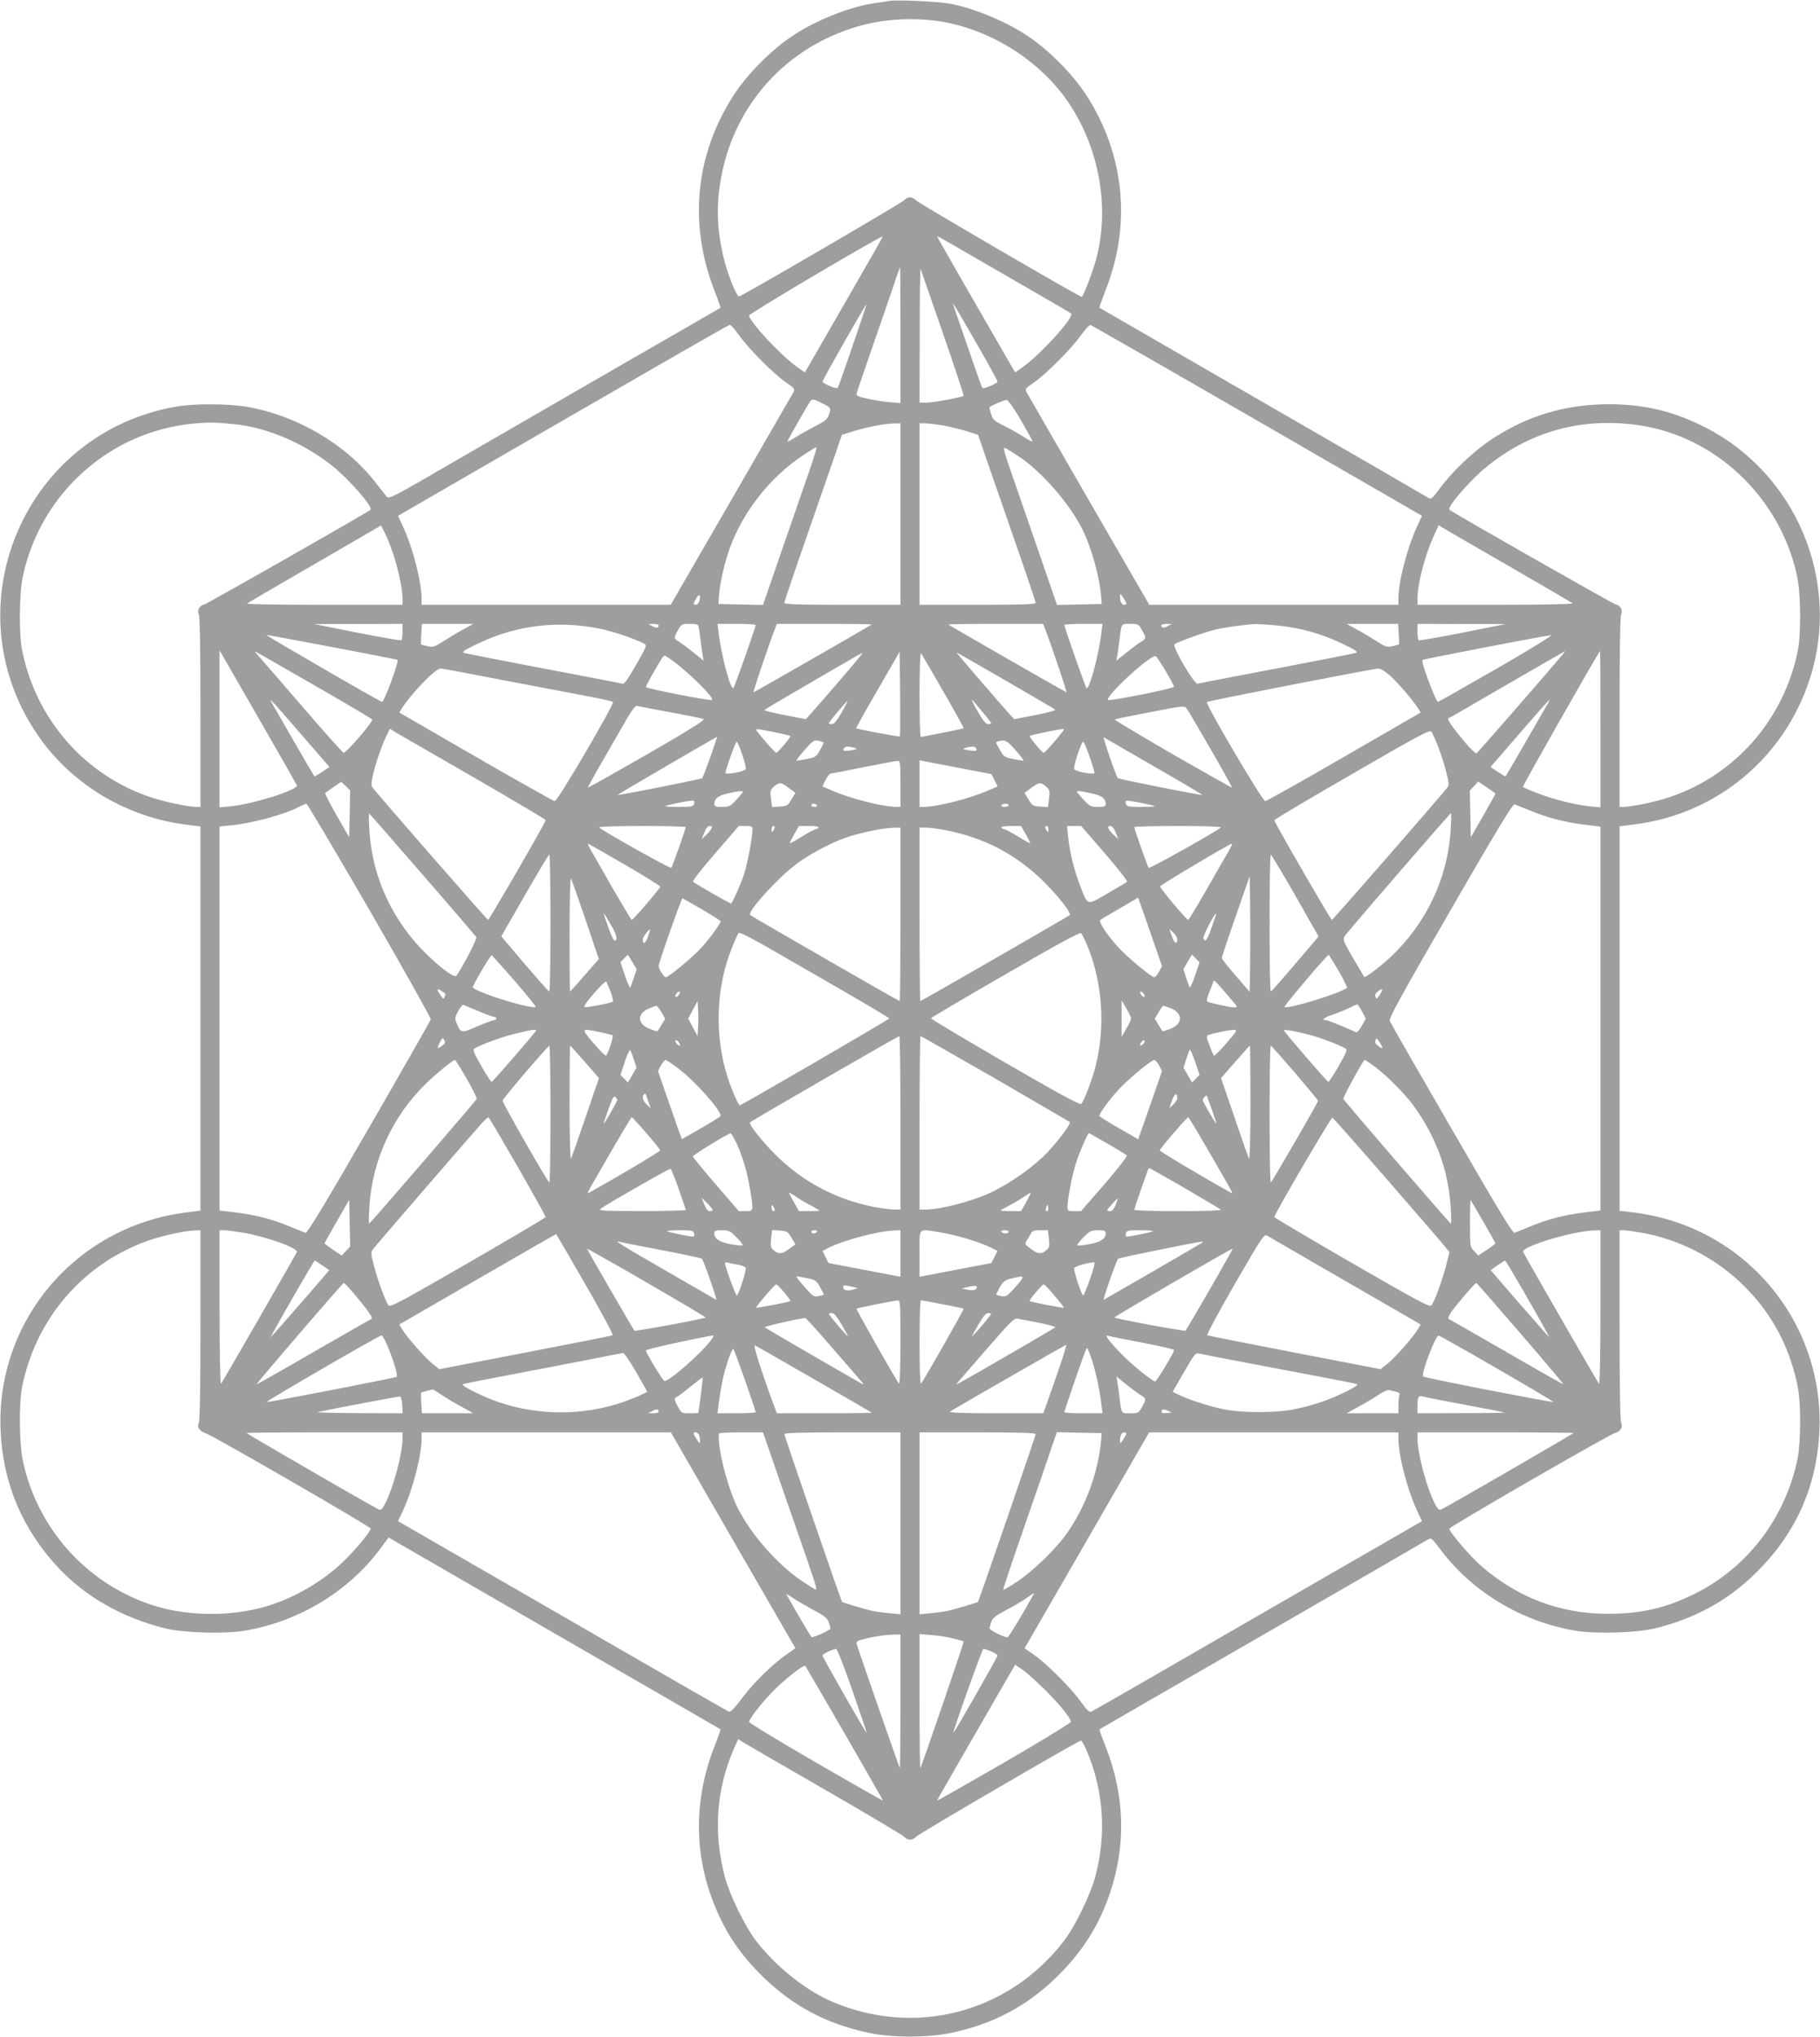 <?xml version="1.0" standalone="no"?>
<!DOCTYPE svg PUBLIC "-//W3C//DTD SVG 20010904//EN"
 "http://www.w3.org/TR/2001/REC-SVG-20010904/DTD/svg10.dtd">
<svg version="1.0" xmlns="http://www.w3.org/2000/svg"
 width="1144pt" height="1280pt" viewBox="0 0 1144 1280"
 preserveAspectRatio="xMidYMid meet">
<g transform="translate(0,1280) scale(0.1,-0.1)"
fill="#9e9e9e" stroke="none">
<path d="M5590 12794 c-14 -2 -59 -9 -100 -15 -153 -23 -370 -110 -514 -208
-131 -88 -280 -239 -363 -367 -243 -375 -286 -810 -122 -1231 23 -57 39 -105
38 -107 -2 -1 -292 -169 -644 -371 -352 -203 -820 -474 -1040 -601 -378 -220
-401 -231 -415 -214 -8 10 -42 53 -75 95 -186 237 -491 415 -804 469 -119 20
-331 21 -445 1 -950 -166 -1413 -1247 -879 -2049 209 -314 555 -527 938 -577
l95 -12 0 -1207 0 -1207 -95 -12 c-692 -90 -1194 -685 -1161 -1376 15 -327
138 -616 364 -857 171 -182 403 -313 667 -379 116 -29 377 -37 505 -15 339 58
650 246 849 513 l54 73 31 -19 c17 -10 486 -281 1041 -601 556 -321 1012 -584
1014 -586 1 -1 -15 -50 -38 -107 -130 -332 -130 -673 -2 -993 74 -183 165
-317 312 -460 186 -179 390 -288 650 -345 149 -34 389 -34 538 0 260 57 464
166 649 345 147 143 248 292 317 471 125 323 123 653 -6 982 -23 57 -39 106
-38 107 2 2 463 268 1024 591 561 324 1029 594 1041 602 20 12 24 9 75 -59
199 -268 510 -456 849 -514 128 -22 389 -14 505 15 258 64 462 178 640 356
245 244 375 537 391 880 27 549 -292 1059 -798 1277 -113 49 -239 83 -363 99
l-95 11 0 1208 0 1208 95 12 c517 65 944 421 1103 921 194 608 -87 1281 -658
1573 -197 101 -384 146 -605 146 -278 0 -515 -72 -745 -224 -110 -74 -242
-199 -319 -304 -51 -68 -55 -71 -75 -59 -12 8 -480 279 -1041 602 -561 324
-1022 590 -1024 591 -2 2 15 50 37 107 165 414 122 856 -121 1231 -83 128
-232 279 -363 367 -135 91 -329 173 -488 205 -70 14 -338 27 -386 18z m288
-124 c323 -41 646 -237 831 -504 204 -295 271 -683 176 -1012 -28 -93 -77
-219 -86 -219 -15 0 -1026 589 -1041 606 -9 10 -26 19 -38 19 -12 0 -29 -9
-38 -19 -15 -17 -1012 -598 -1037 -604 -5 -1 -22 28 -37 64 -78 188 -110 392
-90 582 53 507 390 911 877 1052 149 43 319 55 483 35z m-534 -1716 c-114
-198 -224 -389 -246 -427 l-39 -67 -46 32 c-104 74 -292 275 -305 325 -3 11
831 504 840 497 2 -1 -90 -163 -204 -360z m1046 76 c184 -106 339 -196 343
-200 23 -20 -190 -255 -306 -338 l-46 -32 -39 67 c-209 361 -452 784 -452 788
0 3 37 -17 83 -44 45 -26 233 -135 417 -241z m-730 -336 l0 -427 -67 6 c-38 3
-101 13 -141 22 -67 15 -72 19 -66 38 3 12 47 139 96 282 50 143 109 315 132
382 22 68 42 123 44 123 1 0 2 -192 2 -426z m267 12 c74 -213 132 -390 130
-393 -9 -9 -193 -43 -234 -43 l-43 0 1 428 c0 235 3 420 6 412 3 -8 66 -190
140 -404z m-568 -80 c-49 -143 -91 -262 -94 -264 -8 -8 -95 29 -95 40 0 11
272 489 276 485 1 -1 -38 -119 -87 -261z m784 8 c70 -121 127 -226 127 -232 0
-11 -87 -48 -95 -40 -3 2 -43 114 -89 249 -46 134 -87 253 -91 264 l-7 20 14
-20 c8 -11 71 -119 141 -241z m-1497 59 c59 -84 220 -245 296 -297 53 -36 56
-40 45 -61 -7 -12 -183 -317 -391 -678 l-380 -657 -783 0 -783 0 0 38 c0 105
-54 317 -115 449 l-33 72 1036 599 c571 330 1042 601 1049 601 6 1 33 -29 59
-66z m3257 -536 l1035 -598 -33 -72 c-61 -134 -115 -343 -115 -448 l0 -39
-783 0 -783 0 -380 657 c-208 361 -384 666 -391 678 -11 21 -8 25 45 61 76 52
237 213 296 297 27 37 54 67 61 65 6 -2 478 -272 1048 -601z m-2733 108 c55
-28 55 -28 39 -74 -9 -26 -26 -39 -83 -68 -39 -20 -95 -51 -123 -69 -29 -19
-53 -31 -53 -27 0 7 127 230 143 251 13 17 21 16 77 -13z m1247 -105 c40 -69
73 -129 73 -133 0 -4 -25 8 -55 28 -30 19 -86 51 -125 70 -62 31 -70 39 -81
75 -7 22 -10 41 -8 43 26 16 97 46 108 44 8 -1 48 -58 88 -127z m-4939 -26
c201 -20 435 -120 613 -263 102 -81 257 -259 238 -274 -25 -21 -1027 -591
-1043 -594 -31 -6 -49 -38 -36 -63 6 -12 10 -227 10 -614 l0 -596 -24 0 c-51
0 -205 32 -290 61 -414 139 -721 490 -807 924 -21 104 -18 359 5 465 112 522
549 911 1076 959 92 8 134 8 258 -5z m8817 -5 c487 -68 895 -454 1001 -949 23
-106 26 -361 5 -465 -86 -434 -393 -785 -807 -924 -85 -29 -239 -61 -290 -61
l-24 0 0 596 c0 387 4 602 10 614 13 25 -5 57 -36 63 -16 3 -1018 573 -1043
594 -19 15 136 193 238 274 274 220 594 307 946 258z m-4635 -559 l0 -570
-365 0 c-272 0 -365 3 -365 12 0 6 63 194 141 417 77 223 159 458 181 522 l40
117 71 22 c83 26 194 48 255 49 l42 1 0 -570z m272 556 c42 -8 108 -24 146
-36 l70 -22 40 -117 c22 -64 104 -299 181 -522 78 -223 141 -411 141 -417 0
-9 -93 -12 -365 -12 l-365 0 0 570 0 570 38 0 c20 -1 71 -7 114 -14z m-851
-303 c-32 -93 -109 -315 -172 -496 l-113 -328 -140 3 -140 3 3 47 c4 76 36
216 70 309 83 226 254 443 457 577 43 29 82 52 86 52 4 0 -19 -75 -51 -167z
m1323 109 c143 -95 318 -295 399 -457 58 -116 110 -304 119 -430 l3 -40 -140
-3 -141 -3 -113 328 c-63 181 -140 404 -172 497 -45 127 -55 167 -43 162 9 -3
48 -28 88 -54z m-3933 -611 c32 -94 59 -223 59 -282 l0 -39 -492 0 c-270 0
-488 3 -484 8 4 4 195 116 424 248 l417 242 24 -47 c13 -25 37 -84 52 -130z
m7019 -81 c212 -122 389 -226 395 -231 5 -5 -189 -9 -483 -9 l-492 0 0 39 c0
92 45 267 102 393 l31 68 31 -19 c17 -11 204 -119 416 -241z m-5094 -215 c-4
-14 -13 -25 -21 -25 -19 0 -19 5 2 41 19 32 29 23 19 -16z m2684 -17 c0 -5 -6
-8 -14 -8 -16 0 -26 21 -26 53 0 20 2 19 20 -8 11 -16 20 -33 20 -37z m-4550
-177 c0 -28 -3 -52 -7 -54 -5 -3 -129 19 -278 48 l-270 54 278 0 277 1 0 -49z
m382 14 c-35 -18 -91 -52 -125 -74 -56 -36 -65 -39 -100 -31 -21 4 -40 10 -41
12 -1 1 0 31 2 66 l4 62 161 0 162 0 -63 -35z m858 5 c83 -17 231 -67 282 -96
15 -8 8 -24 -54 -132 -53 -92 -74 -122 -86 -118 -10 3 -233 46 -497 96 -264
50 -488 94 -499 98 -14 6 7 20 92 60 240 114 497 145 762 92z m370 21 c0 -18
-15 -19 -40 -5 l-25 13 33 1 c17 0 32 -4 32 -9z m254 -23 c3 -18 8 -55 11 -83
3 -27 9 -65 12 -84 l6 -33 -64 52 c-35 28 -76 59 -91 68 -34 20 -34 24 -6 73
21 38 24 39 74 39 52 0 53 -1 58 -32z m356 25 c0 -14 -132 -388 -140 -396 -17
-19 -78 211 -94 356 l-6 47 120 0 c66 0 120 -3 120 -7z m729 3 c-9 -8 -738
-426 -743 -426 -4 0 87 272 131 388 l16 42 300 0 c165 0 298 -2 296 -4z m1094
-38 c44 -116 135 -388 131 -388 -5 0 -734 418 -743 426 -2 2 131 4 296 4 l300
0 16 -42z m351 -5 c-16 -145 -78 -374 -95 -356 -7 8 -139 383 -139 396 0 4 54
7 120 7 l120 0 -6 -47z m254 8 c28 -49 28 -53 -5 -73 -16 -9 -57 -40 -92 -68
l-64 -52 6 33 c3 19 9 57 12 84 15 123 10 115 69 115 50 0 53 -1 74 -39z m162
25 c-25 -14 -40 -13 -40 5 0 5 15 9 33 9 l32 -1 -25 -13z m689 4 c145 -15 275
-51 403 -112 85 -40 106 -54 92 -60 -11 -4 -235 -48 -499 -98 -264 -50 -487
-93 -497 -96 -21 -6 -163 236 -145 248 29 19 198 79 261 93 65 15 182 31 252
34 18 0 77 -4 133 -9z m763 -52 c2 -35 3 -65 2 -66 -1 -2 -20 -8 -41 -12 -35
-8 -44 -5 -100 31 -34 22 -90 56 -125 74 l-63 35 162 0 161 0 4 -62z m403 7
c-148 -29 -273 -51 -277 -48 -5 2 -8 26 -8 54 l0 49 278 -1 277 0 -270 -54z
m-7105 -91 c223 -43 407 -78 408 -80 12 -8 -82 -264 -97 -264 -11 0 -736 420
-726 420 6 1 192 -34 415 -76z m7320 -134 c-200 -115 -368 -210 -371 -210 -14
0 -109 254 -98 263 6 6 781 155 809 156 14 1 -132 -89 -340 -209z m-7544 -734
c11 -28 -269 -117 -414 -132 l-72 -7 0 494 0 493 240 -417 c133 -230 243 -424
246 -431z m152 604 c177 -102 322 -188 322 -191 1 -20 -162 -209 -180 -209 -5
0 -125 134 -266 298 -141 163 -266 308 -278 321 -20 22 -18 22 29 -5 28 -16
196 -112 373 -214z m7800 212 c-98 -116 -530 -612 -537 -616 -4 -3 -36 27 -70
67 -81 96 -118 149 -106 154 6 2 172 98 370 213 198 115 362 209 363 209 2 1
-7 -11 -20 -27z m242 -463 l0 -492 -72 7 c-93 10 -234 46 -334 86 -43 17 -80
33 -82 35 -4 4 479 854 486 855 1 0 2 -221 2 -491z m-4782 305 c-84 -97 -166
-192 -183 -210 l-30 -33 -133 26 c-73 14 -130 28 -127 32 9 9 609 359 618 360
4 1 -61 -78 -145 -175z m378 -351 c-4 -4 -267 45 -274 51 -2 2 59 111 135 242
l138 239 3 -264 c1 -145 1 -266 -2 -268z m273 283 c73 -126 130 -230 128 -232
-3 -3 -256 -54 -269 -54 -5 0 -8 120 -8 267 0 154 4 263 9 258 5 -6 68 -113
140 -239z m392 68 c167 -97 308 -179 312 -183 5 -5 -52 -20 -125 -34 l-133
-26 -30 33 c-68 75 -336 386 -332 386 2 0 141 -79 308 -176z m-2085 119 c108
-82 253 -227 240 -241 -8 -8 -416 72 -416 81 0 5 19 41 41 80 60 104 68 117
78 117 4 0 30 -17 57 -37z m3091 -59 c29 -49 52 -93 52 -99 1 -11 -405 -92
-414 -83 -21 21 267 286 299 275 6 -2 34 -44 63 -93z m-4178 -55 c201 -38 440
-84 531 -101 91 -17 168 -34 173 -38 12 -10 -348 -625 -366 -624 -8 1 -232
126 -496 279 l-481 278 16 26 c61 96 212 251 243 251 8 0 179 -32 380 -71z
m5587 27 c49 -43 143 -153 178 -207 l16 -26 -481 -278 c-264 -153 -488 -278
-496 -279 -17 -1 -378 612 -367 623 7 7 1038 208 1074 210 17 1 43 -14 76 -43z
m-6875 -333 c85 -98 167 -192 182 -210 l28 -32 -46 -31 c-26 -18 -48 -30 -49
-28 -3 2 -229 394 -273 471 -16 28 24 -15 158 -170z m3428 98 c-28 -49 -47
-71 -60 -71 -10 0 -19 3 -19 6 0 8 114 143 118 140 1 -2 -16 -35 -39 -75z
m889 3 c29 -34 52 -64 52 -68 0 -3 -9 -6 -19 -6 -13 0 -32 22 -60 71 -39 67
-51 95 -33 74 5 -6 32 -38 60 -71z m3559 69 c-44 -77 -270 -469 -273 -471 -1
-2 -23 10 -49 28 l-46 31 28 32 c15 18 97 112 182 210 134 155 174 198 158
170z m-5527 -68 c107 -19 203 -39 212 -43 13 -5 -83 -65 -353 -221 -204 -117
-372 -211 -374 -210 -1 2 44 85 102 184 57 99 124 215 148 257 26 44 50 76 58
73 6 -2 100 -20 207 -40z m3401 -234 c75 -130 135 -238 133 -240 -1 -1 -169
93 -373 210 -203 118 -367 216 -365 218 2 3 102 23 222 46 215 42 217 42 232
22 8 -11 76 -126 151 -256z m-4629 -178 c246 -142 448 -262 448 -266 0 -14
-354 -626 -362 -627 -6 0 -671 762 -726 831 -10 13 -9 29 3 83 18 76 59 194
87 249 l19 38 42 -26 c23 -13 243 -141 489 -282z m1912 281 c39 -8 72 -16 74
-19 5 -5 -79 -105 -89 -105 -6 0 -77 79 -119 133 -15 21 -13 21 134 -9z m1785
9 c-40 -53 -112 -133 -118 -133 -11 0 -94 100 -88 106 4 5 180 42 206 43 11 1
11 -2 0 -16z m2362 -97 c17 -43 39 -115 50 -158 17 -66 18 -83 7 -96 -56 -71
-720 -832 -726 -832 -8 1 -362 613 -362 626 0 5 220 136 488 290 428 248 489
280 500 266 6 -9 26 -52 43 -96z m-4576 -63 c-25 -70 -48 -129 -51 -132 -6 -7
-527 -110 -532 -106 -3 2 618 364 625 365 2 0 -18 -57 -42 -127z m2788 -58
c169 -97 307 -179 305 -180 -5 -4 -526 99 -532 106 -10 9 -96 260 -88 256 4
-2 146 -84 315 -182z m-2076 151 c2 -1 -8 -23 -22 -48 -23 -42 -29 -46 -82
-57 -31 -6 -60 -11 -66 -11 -5 0 17 30 49 66 53 60 61 65 88 60 16 -4 31 -8
33 -10z m1208 -51 c31 -36 53 -65 48 -65 -6 0 -35 5 -66 11 -53 11 -59 15 -82
57 -30 53 -29 49 -7 55 40 11 52 4 107 -58z m-1720 -25 c15 -44 25 -85 23 -92
-6 -16 -128 -39 -128 -24 0 19 64 196 71 196 4 0 19 -36 34 -80z m2183 -12
c18 -51 32 -98 32 -104 0 -15 -122 8 -128 24 -6 18 45 172 57 172 4 0 21 -42
39 -92z m-1478 53 c22 -7 21 -8 -18 -15 -45 -8 -58 -5 -47 13 7 12 28 13 65 2z
m765 -2 c11 -18 -2 -21 -47 -13 -39 7 -40 8 -18 15 37 11 58 10 65 -2z m-475
-224 l0 -145 -23 0 c-88 0 -293 52 -410 104 l-58 25 21 41 c11 22 26 40 33 40
6 0 100 18 207 40 107 21 203 39 213 39 15 1 17 -12 17 -144z m373 99 l199
-38 19 -38 20 -39 -58 -25 c-117 -52 -322 -104 -410 -104 l-23 0 0 146 0 147
28 -6 c15 -2 116 -22 225 -43z m-3835 -288 l-3 -147 -78 136 c-43 75 -76 139
-73 142 3 3 27 20 53 38 l48 33 28 -27 28 -27 -3 -148z m7202 127 c0 -2 -35
-64 -77 -139 l-78 -135 -3 147 -3 147 27 28 26 28 54 -36 c30 -20 54 -38 54
-40z m-4442 36 l42 -31 -25 -41 c-23 -39 -28 -42 -73 -45 l-49 -3 -7 53 c-6
48 -4 55 19 76 34 29 43 28 93 -9z m1617 9 c23 -21 25 -28 19 -76 l-7 -53 -49
3 c-45 3 -50 6 -73 45 l-25 41 42 31 c50 37 59 38 93 9z m-1905 -33 c0 -3 -19
-26 -41 -50 -38 -41 -45 -45 -90 -45 -41 0 -49 3 -49 18 0 34 26 54 86 67 66
15 94 17 94 10z m2190 -10 c65 -13 90 -32 90 -67 0 -15 -8 -18 -49 -18 -45 0
-52 4 -90 45 -22 24 -41 47 -41 50 0 8 18 6 90 -10z m-2497 -65 c-5 -18 -14
-20 -96 -20 -50 0 -88 2 -85 5 6 6 133 32 165 34 16 1 20 -3 16 -19z m2811 5
c44 -9 82 -18 85 -20 2 -3 -36 -5 -86 -5 -82 0 -91 2 -96 20 -6 24 -4 24 97 5z
m-4850 -676 c213 -369 386 -677 384 -684 -2 -7 -176 -313 -388 -680 -285 -494
-389 -665 -400 -661 -8 3 -54 21 -102 41 -109 45 -217 73 -340 87 l-98 12 0
1207 0 1206 73 7 c137 14 340 69 432 119 17 9 35 16 41 17 5 0 184 -302 398
-671z m2811 661 c3 -5 -3 -10 -14 -10 -12 0 -21 5 -21 10 0 6 6 10 14 10 8 0
18 -4 21 -10z m1205 0 c0 -5 -12 -10 -26 -10 -14 0 -23 4 -19 10 3 6 15 10 26
10 10 0 19 -4 19 -10z m3281 -34 c108 -45 216 -73 342 -88 l97 -12 0 -1206 0
-1206 -97 -12 c-124 -14 -232 -42 -341 -87 -48 -20 -94 -38 -102 -41 -12 -4
-112 162 -395 652 -209 361 -384 666 -389 678 -7 18 58 137 380 694 289 501
393 672 404 668 8 -3 54 -21 101 -40z m-6965 -401 c182 -209 333 -386 338
-393 6 -10 -70 -159 -123 -241 -12 -18 -80 29 -183 127 -217 208 -348 486
-366 782 -4 61 -5 109 -1 108 3 -2 154 -174 335 -383z m6462 275 c-19 -301
-155 -586 -381 -797 -65 -60 -155 -128 -162 -121 -1 1 -33 55 -70 118 -61 105
-66 117 -53 137 16 27 661 772 668 773 3 0 2 -49 -2 -110z m-4808 23 c0 -13
-83 -247 -90 -256 -6 -7 -428 229 -454 254 -6 5 104 9 267 9 152 0 277 -3 277
-7z m161 -10 c-5 -10 -21 -29 -35 -42 l-26 -24 17 41 c11 29 22 42 35 42 15 0
17 -4 9 -17z m259 -5 c0 -45 -30 -206 -51 -274 -17 -56 -71 -179 -83 -191 -3
-4 -226 124 -240 137 -4 5 58 85 140 179 l148 171 43 0 c38 0 43 -3 43 -22z
m140 15 c0 -5 -5 -15 -10 -23 -8 -12 -10 -11 -10 8 0 12 5 22 10 22 6 0 10 -3
10 -7z m275 -3 c-3 -5 -11 -10 -17 -10 -6 0 -44 -20 -85 -45 -42 -26 -77 -45
-78 -43 -2 2 11 27 27 56 l30 52 65 0 c40 0 62 -4 58 -10z m1303 -42 c16 -29
29 -54 27 -56 -1 -2 -36 17 -78 43 -41 25 -79 45 -85 45 -6 0 -14 5 -17 10 -4
6 18 10 58 10 l65 0 30 -52z m142 30 c0 -19 -2 -20 -10 -8 -13 19 -13 30 0 30
6 0 10 -10 10 -22z m354 -149 c82 -94 144 -174 140 -179 -5 -5 -60 -38 -123
-74 -132 -77 -122 -79 -171 47 -37 94 -67 215 -76 308 l-7 69 45 0 44 0 148
-171z m69 129 l17 -41 -26 24 c-39 36 -49 59 -26 59 13 0 24 -13 35 -42z m661
33 c-26 -25 -448 -261 -454 -254 -7 9 -90 243 -90 256 0 4 125 7 277 7 163 0
273 -4 267 -9z m-2014 -546 c0 -300 -2 -545 -5 -545 -7 0 -927 530 -939 540
-23 21 186 248 307 334 84 59 217 128 303 156 87 29 229 58 287 59 l47 1 0
-545z m281 529 c245 -46 450 -154 625 -329 91 -91 170 -193 158 -205 -12 -10
-932 -540 -939 -540 -3 0 -5 245 -5 545 l0 545 39 0 c21 0 76 -7 122 -16z
m-2013 -217 c122 -71 222 -133 222 -138 0 -11 -170 -209 -179 -209 -3 0 -55
87 -116 192 -60 106 -123 214 -138 241 -16 27 -25 48 -20 46 5 -2 109 -62 231
-132z m3795 85 c-16 -26 -77 -134 -138 -240 -60 -105 -113 -192 -116 -192 -11
0 -180 201 -177 211 3 9 434 266 451 268 4 1 -5 -21 -20 -47z m-4263 -452 c0
-236 -3 -430 -7 -429 -7 0 -91 96 -270 308 l-32 38 147 256 c81 141 150 256
155 257 4 0 7 -193 7 -430z m4682 173 l146 -257 -31 -37 c-180 -212 -263 -308
-269 -308 -5 -1 -8 193 -8 429 0 237 3 430 8 430 4 -1 73 -116 154 -257z
m-4461 -153 l83 -246 -89 -102 c-48 -56 -90 -102 -92 -102 -2 0 -3 163 -3 363
0 199 4 355 9 347 5 -8 46 -125 92 -260z m4177 -271 l-3 -181 -87 101 c-49 55
-88 106 -88 112 0 6 39 124 88 263 l87 251 3 -182 c1 -101 1 -264 0 -364z
m-3445 337 c64 -38 117 -71 117 -75 0 -13 -70 -109 -120 -164 -56 -62 -207
-187 -225 -187 -12 0 -45 52 -45 70 0 20 144 429 150 426 3 -2 58 -33 123 -70z
m2847 -229 l44 -128 -18 -34 c-11 -19 -24 -35 -30 -35 -19 0 -169 124 -226
187 -69 75 -126 161 -114 172 5 5 61 38 124 74 l114 67 31 -88 c17 -48 51
-145 75 -215z m-3420 132 c38 -64 45 -99 22 -99 -5 0 -23 38 -39 85 -17 47
-29 85 -27 85 2 0 22 -32 44 -71z m3777 -14 c-29 -83 -42 -100 -53 -71 -5 12
69 156 80 156 2 0 -10 -38 -27 -85z m-3544 -60 c-14 -43 -33 -53 -33 -18 0 14
36 63 46 63 2 0 -4 -20 -13 -45z m3327 -16 c0 -37 -19 -27 -34 18 l-16 46 25
-23 c14 -13 25 -31 25 -41z m-2062 -347 c138 -80 252 -148 252 -151 0 -6 -929
-546 -940 -546 -8 0 -50 94 -75 172 -84 257 -76 561 22 808 19 50 40 95 45
102 6 8 70 -24 226 -114 119 -69 331 -191 470 -271z m1500 298 c91 -226 110
-500 51 -739 -22 -91 -74 -228 -93 -247 -8 -8 -137 62 -479 260 -257 149 -466
274 -465 278 2 4 212 129 468 276 342 198 468 266 476 258 6 -6 25 -45 42 -86z
m-3603 -213 c75 -87 135 -161 132 -163 -19 -19 -359 85 -395 121 -6 6 111 206
119 203 3 -2 68 -74 144 -161z m740 118 l27 -45 -17 -52 c-10 -29 -20 -57 -23
-62 -3 -6 -18 28 -34 74 l-28 84 22 23 c12 13 23 23 24 23 2 0 15 -20 29 -45z
m3537 -85 c-16 -46 -31 -80 -34 -74 -3 5 -13 33 -23 62 l-17 52 27 46 27 46
24 -24 24 -24 -28 -84z m902 30 c32 -56 56 -103 53 -106 -32 -32 -376 -138
-393 -121 -6 5 266 326 277 327 3 0 31 -45 63 -100z m-4576 -132 c12 -32 18
-59 14 -62 -15 -9 -162 -38 -176 -34 -10 2 7 28 57 86 39 45 74 79 77 75 4 -5
16 -34 28 -65z m3903 -50 c39 -45 40 -48 17 -48 -21 0 -136 24 -165 35 -10 3
-9 16 5 52 11 26 22 57 26 68 8 22 2 27 117 -107z m-4941 37 c0 -2 -3 -11 -6
-20 -6 -14 -10 -12 -25 12 -26 38 -24 47 6 27 14 -9 25 -18 25 -19z m5873 -5
c-18 -28 -21 -29 -27 -14 -5 13 0 24 16 35 31 24 34 16 11 -21z m-4405 1 c-7
-11 -16 -17 -20 -14 -10 5 10 33 23 33 5 0 4 -9 -3 -19z m2921 5 c7 -8 8 -17
3 -19 -4 -3 -13 3 -20 14 -14 22 0 26 17 5z m-2801 -211 l-3 -55 -30 55 -29
55 29 55 30 55 3 -55 c2 -30 2 -80 0 -110z m2722 55 c0 -6 -13 -34 -30 -63
l-30 -52 0 115 0 115 30 -52 c17 -29 30 -57 30 -63z m-4100 46 c47 -20 91 -36
98 -36 6 0 12 -4 12 -10 0 -5 -7 -10 -15 -10 -8 0 -56 -18 -107 -40 -101 -43
-101 -43 -129 24 -11 25 -10 34 11 73 13 24 28 42 34 39 6 -3 49 -21 96 -40z
m5551 -1 l24 -45 -25 -45 c-14 -25 -29 -43 -35 -41 -107 47 -179 76 -191 76
-31 0 -11 17 39 33 28 9 75 28 102 41 28 14 53 25 56 25 3 1 17 -19 30 -44z
m-4403 -6 l23 -40 -22 -37 c-12 -20 -24 -39 -26 -41 -1 -2 -23 4 -48 14 -78
29 -83 93 -11 126 23 10 46 19 51 19 6 0 20 -18 33 -41z m3203 25 c76 -31 74
-99 -6 -129 -25 -10 -47 -16 -48 -14 -2 2 -14 21 -26 41 l-22 37 23 40 c13 23
26 41 30 41 4 0 26 -7 49 -16z m-3991 -139 c0 -7 -270 -319 -279 -323 -4 -1
-33 43 -65 99 -47 81 -56 103 -45 110 34 22 161 69 234 88 127 32 155 36 155
26z m400 -10 c40 -8 76 -18 81 -20 7 -5 -26 -110 -41 -128 -3 -4 -39 31 -79
78 -81 95 -81 95 39 70z m3939 -70 c-40 -47 -76 -82 -79 -78 -4 5 -16 34 -28
66 -20 53 -20 58 -5 64 28 11 126 31 156 32 27 1 26 -2 -44 -84z m521 53 c70
-18 196 -66 229 -87 11 -7 2 -29 -45 -110 -32 -56 -61 -100 -65 -99 -9 4 -279
316 -279 324 0 8 68 -4 160 -28z m-2570 -553 l0 -545 -39 0 c-21 0 -75 7 -120
15 -240 46 -449 155 -622 325 -90 89 -175 197 -164 208 10 11 929 541 938 542
4 0 7 -245 7 -545z m594 279 c253 -147 465 -270 470 -274 9 -9 -61 -105 -134
-184 -84 -91 -238 -201 -364 -260 -119 -55 -313 -106 -407 -106 l-39 0 0 545
c0 300 3 545 6 545 3 0 214 -120 468 -266z m-3475 205 c-31 -23 -34 -18 -14
22 16 29 18 31 27 14 9 -14 6 -22 -13 -36z m5910 -14 c-3 -2 -15 4 -27 14 -16
11 -21 22 -16 35 6 15 9 14 27 -14 11 -17 18 -33 16 -35z m-4415 16 c-7 -7
-34 21 -28 31 3 5 12 1 19 -9 7 -10 12 -20 9 -22z m2915 13 c-17 -21 -31 -17
-17 5 7 11 16 17 20 14 5 -2 4 -11 -3 -19z m-3729 -444 c0 -236 -3 -430 -7
-430 -10 1 -296 502 -294 515 2 13 284 343 294 344 4 1 7 -192 7 -429z m216
328 l89 -102 -84 -245 c-46 -135 -87 -253 -92 -261 -5 -8 -9 148 -9 348 0 199
2 362 3 362 2 0 44 -46 93 -102z m4184 -260 c0 -200 -4 -356 -9 -348 -5 8 -46
126 -92 261 l-84 245 89 102 c49 56 91 102 93 102 1 0 3 -163 3 -362z m280
191 c80 -94 145 -172 145 -175 0 -12 -291 -513 -297 -514 -5 0 -8 194 -8 430
0 237 3 430 8 429 4 0 72 -77 152 -170z m-4156 84 l17 -52 -27 -46 -27 -47
-23 24 -24 23 27 83 c15 45 30 78 34 74 4 -4 14 -30 23 -59z m3532 -121 l-23
-24 -27 47 -27 46 17 52 c9 29 19 56 22 61 3 6 18 -28 34 -74 l28 -84 -24 -24z
m-4583 1 c37 -64 66 -122 63 -128 -5 -13 -666 -779 -675 -783 -4 -1 -3 47 1
108 18 290 146 568 355 771 62 61 170 149 183 149 3 0 36 -53 73 -117z m1334
61 c104 -80 263 -258 263 -295 0 -4 -55 -39 -122 -77 l-122 -70 -31 86 c-17
48 -51 145 -75 215 l-44 128 18 34 c11 19 24 35 29 35 6 0 44 -25 84 -56z
m3019 21 l18 -34 -44 -128 c-24 -70 -58 -167 -75 -215 l-31 -86 -122 70 c-67
38 -122 73 -122 77 0 15 60 98 117 160 60 67 209 191 229 191 6 0 19 -16 30
-35z m1342 3 c69 -48 196 -172 251 -247 144 -195 225 -411 239 -641 4 -61 5
-109 1 -108 -9 4 -670 770 -675 783 -4 9 125 245 134 245 2 0 24 -14 50 -32z
m-4554 -225 l16 -46 -25 23 c-24 23 -32 50 -18 63 10 10 10 10 27 -40z m3326
18 c0 -10 -11 -28 -25 -41 l-25 -23 16 46 c15 45 34 55 34 18z m-3520 -13 c0
-9 -80 -148 -85 -148 -2 0 11 40 29 89 24 69 34 87 43 79 7 -6 13 -15 13 -20z
m3741 -70 c15 -43 26 -78 24 -78 -5 0 -85 138 -85 147 0 5 6 15 12 21 10 10
14 10 17 0 2 -7 16 -48 32 -90z m-4368 -347 c97 -170 177 -313 177 -318 0 -4
-220 -134 -488 -289 -425 -245 -489 -279 -500 -266 -19 24 -71 167 -93 254
-17 66 -18 83 -7 96 29 37 654 760 687 795 19 20 38 37 41 37 3 0 85 -139 183
-309z m810 209 c48 -55 87 -104 87 -108 0 -7 -265 -165 -454 -270 -5 -3 5 19
22 49 17 30 80 138 139 241 60 103 111 188 114 188 3 0 45 -45 92 -100z m3520
-88 c59 -103 122 -211 139 -241 17 -30 27 -52 22 -49 -189 105 -454 263 -454
270 0 10 170 208 179 208 3 0 54 -85 114 -188z m1140 -208 c186 -214 350 -403
363 -421 l25 -31 -20 -79 c-22 -88 -74 -231 -93 -255 -11 -13 -75 21 -500 266
-268 155 -488 285 -488 289 0 18 356 626 365 624 6 -2 162 -179 348 -393z
m-4094 234 c39 -84 68 -183 86 -292 22 -137 23 -136 -28 -136 l-43 0 -144 167
c-80 93 -145 172 -145 177 0 8 221 144 237 145 4 1 20 -27 37 -61z m2333 -4
c62 -36 117 -69 121 -74 5 -4 -58 -85 -139 -179 l-149 -171 -42 0 c-41 0 -43
2 -43 29 0 46 28 191 51 266 20 66 76 195 84 195 2 0 55 -30 117 -66z m-2696
-284 c24 -68 44 -128 44 -132 0 -4 -125 -8 -277 -7 -257 0 -276 1 -255 16 53
37 428 251 436 249 5 -1 28 -58 52 -126z m3182 4 c119 -69 221 -130 226 -135
6 -5 -100 -9 -267 -9 -152 0 -277 4 -277 8 0 5 18 60 40 123 22 63 43 120 45
127 2 6 7 12 10 12 3 0 103 -57 223 -126z m-2350 -109 c28 -15 52 -29 52 -31
0 -2 -29 -4 -64 -4 l-64 0 -31 55 c-17 30 -31 57 -31 60 0 2 19 -8 43 -24 23
-16 66 -41 95 -56z m1352 21 l-32 -56 -64 0 c-35 0 -64 2 -64 4 0 3 24 16 53
31 28 15 70 39 92 54 22 16 41 27 43 25 2 -1 -11 -27 -28 -58z m-1970 -48 c0
-4 -8 -8 -18 -8 -13 0 -24 14 -35 42 l-17 42 35 -34 c19 -19 35 -38 35 -42z
m2533 32 c-11 -27 -22 -40 -35 -40 -10 0 -18 3 -18 7 0 6 61 73 66 73 1 0 -5
-18 -13 -40z m-4839 -291 l-26 -28 -54 36 c-30 20 -54 38 -54 41 0 2 35 65 78
139 l77 134 3 -147 3 -147 -27 -28z m7150 184 c42 -73 76 -134 76 -136 0 -2
-24 -20 -54 -40 l-54 -36 -26 28 c-26 27 -26 29 -26 176 0 81 2 146 4 144 2
-2 38 -63 80 -136z m-4454 75 c0 -5 -4 -8 -10 -8 -5 0 -10 10 -10 23 0 18 2
19 10 7 5 -8 10 -18 10 -22z m1716 -5 c-11 -11 -17 4 -9 23 7 18 8 18 11 1 2
-10 1 -21 -2 -24z m-5326 -719 c0 -387 -4 -602 -10 -614 -14 -26 4 -53 44 -66
42 -13 1036 -587 1036 -598 0 -18 -85 -122 -161 -197 -117 -116 -273 -214
-439 -274 -233 -84 -539 -88 -777 -9 -410 136 -718 479 -809 904 -23 106 -26
361 -5 465 86 435 392 785 808 925 91 30 220 57 281 59 l32 1 0 -596z m266
581 c151 -26 349 -97 340 -122 -8 -19 -467 -816 -477 -828 -5 -5 -9 208 -9
478 l0 487 29 0 c15 0 68 -7 117 -15z m2837 -5 c3 -11 0 -20 -6 -20 -23 0
-158 28 -164 34 -4 3 32 6 79 6 77 0 86 -2 91 -20z m267 -25 c24 -24 41 -47
38 -50 -3 -3 -36 0 -74 7 -71 13 -104 34 -104 68 0 17 7 20 48 20 43 0 52 -4
92 -45z m345 -2 l25 -41 -42 -31 c-44 -33 -68 -33 -100 -2 -14 13 -16 26 -11
69 l6 53 49 -3 c45 -3 50 -6 73 -45z m160 37 c-3 -5 -13 -10 -21 -10 -8 0 -14
5 -14 10 0 6 9 10 21 10 11 0 17 -4 14 -10z m525 -136 l0 -146 -27 5 c-16 3
-117 22 -226 43 l-199 38 -19 38 -19 38 37 19 c100 50 315 107 421 110 l32 1
0 -146z m260 131 c96 -16 243 -61 313 -96 l37 -19 -19 -38 -19 -38 -199 -38
c-109 -21 -210 -40 -225 -43 l-28 -5 0 146 c0 170 -15 156 140 131z m420 5 c0
-5 -9 -10 -19 -10 -11 0 -23 5 -26 10 -4 6 5 10 19 10 14 0 26 -4 26 -10z
m253 -42 c5 -43 3 -56 -11 -69 -32 -31 -56 -31 -100 2 -40 29 -42 33 -29 53 8
11 19 31 26 44 10 18 20 22 60 22 l48 0 6 -52z m357 32 c0 -34 -33 -55 -104
-68 -38 -7 -71 -10 -74 -7 -3 3 14 26 38 50 40 41 49 45 92 45 41 0 48 -3 48
-20z m297 14 c-6 -6 -141 -34 -164 -34 -6 0 -9 9 -6 20 5 18 14 20 91 20 47 0
83 -3 79 -6z m2813 -481 c0 -278 -4 -483 -9 -478 -10 12 -469 809 -477 829
-13 33 314 132 449 135 l37 1 0 -487z m256 472 c439 -77 808 -395 943 -813 45
-138 56 -214 56 -377 0 -88 -6 -179 -14 -220 -74 -376 -312 -691 -646 -858
-180 -90 -339 -127 -547 -127 -299 0 -564 99 -795 298 -69 60 -203 216 -203
237 1 12 1012 596 1044 602 31 6 49 38 36 63 -6 12 -10 227 -10 614 l0 596 24
0 c13 0 63 -7 112 -15z m-6637 -324 c104 -180 177 -317 172 -321 -6 -3 -253
-52 -550 -109 l-539 -104 -42 33 c-46 36 -165 171 -193 219 l-17 29 493 285
c270 156 493 284 493 283 1 0 83 -142 183 -315z m4778 20 l473 -273 -17 -29
c-28 -48 -147 -183 -193 -219 l-42 -33 -539 104 c-297 57 -544 106 -550 109
-5 4 69 143 173 323 173 299 184 315 203 303 11 -7 233 -135 492 -285z m-4297
194 c135 -26 248 -50 252 -54 10 -9 99 -263 90 -258 -4 3 -142 82 -307 177
-296 171 -340 198 -300 187 11 -3 130 -27 265 -52z m3395 46 c-6 -4 -145 -86
-310 -181 -165 -95 -303 -174 -307 -177 -9 -5 80 249 90 258 5 6 485 103 527
108 6 1 6 -2 0 -8z m-3120 -469 c-8 -9 -440 -88 -447 -83 -7 7 -298 509 -298
515 0 2 169 -93 374 -212 206 -119 373 -218 371 -220z m3170 177 c-81 -140
-150 -257 -153 -260 -7 -5 -439 74 -447 83 -4 4 738 436 743 432 2 -1 -63
-116 -143 -255z m-5579 150 l44 -30 -152 -176 c-84 -97 -168 -192 -186 -212
l-33 -36 33 60 c57 105 243 425 246 425 2 0 23 -14 48 -31z m7544 -151 c58
-100 120 -209 138 -243 l33 -60 -33 36 c-18 20 -102 115 -186 212 l-152 176
42 30 c24 17 45 30 48 31 3 0 52 -82 110 -182z m-4932 156 c24 -4 46 -13 49
-20 6 -15 -45 -174 -56 -174 -3 0 -23 48 -44 106 -36 104 -37 106 -15 101 13
-4 43 -9 66 -13z m2214 -89 c-20 -58 -40 -105 -43 -105 -10 0 -62 157 -57 172
4 11 79 33 125 37 8 1 -1 -37 -25 -104z m-1779 4 c53 -11 59 -15 82 -57 14
-25 24 -46 23 -47 -2 -2 -17 -6 -34 -9 -28 -6 -35 -2 -88 59 -32 36 -54 65
-49 65 6 0 35 -5 66 -11z m1311 -54 c-53 -60 -61 -65 -89 -59 -16 3 -31 7 -33
9 -1 1 9 22 22 46 22 38 32 46 73 56 87 21 89 18 27 -52z m-4156 -47 c82 -97
119 -150 107 -155 -5 -2 -169 -96 -364 -208 -195 -113 -356 -204 -357 -202 -4
4 539 635 547 636 3 1 34 -32 67 -71z m7329 -246 c150 -174 271 -317 269 -319
-1 -2 -162 89 -357 202 -195 112 -358 206 -364 208 -5 2 2 21 17 43 38 53 150
184 157 183 3 0 128 -143 278 -317z m-4627 257 c23 -27 40 -52 38 -54 -6 -6
-211 -45 -215 -42 -5 5 117 147 126 147 4 0 27 -23 51 -51z m430 18 c-38 -10
-60 -4 -60 16 0 12 8 12 47 4 l46 -11 -33 -9z m772 1 c-5 -5 -25 -6 -48 -2
l-39 8 45 11 c44 11 63 4 42 -17z m497 -40 c34 -39 59 -73 58 -75 -4 -3 -209
36 -215 42 -6 5 79 105 89 105 4 0 35 -32 68 -72z m-969 -295 c0 -152 -4 -263
-9 -257 -16 18 -272 467 -267 471 4 5 232 50 259 52 16 1 17 -18 17 -266z
m264 242 c71 -13 130 -26 133 -28 4 -4 -252 -454 -268 -471 -5 -6 -9 105 -9
257 0 147 4 267 8 267 4 0 66 -11 136 -25z m-635 -126 c23 -39 41 -73 41 -75
0 -3 -27 26 -60 64 -33 39 -60 73 -60 76 0 3 9 6 19 6 13 0 32 -22 60 -71z
m941 65 c0 -3 -27 -37 -60 -76 -33 -38 -60 -67 -60 -64 0 2 18 36 41 75 28 49
47 71 60 71 10 0 19 -3 19 -6z m-1009 -201 c85 -98 168 -193 184 -212 29 -33
29 -34 5 -21 -54 29 -596 343 -603 350 -6 5 187 50 254 59 4 1 76 -79 160
-176z m1307 146 c62 -12 109 -25 105 -29 -8 -8 -550 -322 -603 -350 -24 -13
-24 -12 5 21 17 19 99 114 184 212 126 145 157 176 175 172 11 -2 72 -14 134
-26z m-4090 -151 c39 -96 64 -180 55 -189 -9 -7 -813 -163 -817 -158 -5 5 706
417 721 418 6 1 25 -32 41 -71z m2034 45 c-59 -82 -271 -268 -296 -260 -12 4
-115 176 -116 192 0 8 316 77 423 94 5 0 -1 -11 -11 -26z m2706 -19 c111 -21
202 -42 202 -47 0 -15 -110 -197 -119 -197 -16 0 -140 100 -204 164 -73 73
-119 133 -96 124 7 -3 105 -23 217 -44z m2234 -164 c196 -113 354 -207 352
-209 -5 -5 -808 151 -818 160 -16 14 78 262 98 257 7 -2 173 -95 368 -208z
m-4295 -66 c197 -113 360 -208 362 -210 2 -2 -131 -4 -296 -4 l-300 0 -16 43
c-70 186 -135 388 -123 384 8 -3 176 -99 373 -213z m1542 74 c-27 -79 -61
-176 -75 -215 l-26 -73 -302 0 c-182 0 -295 4 -286 10 112 67 727 420 732 420
3 0 -16 -64 -43 -142z m-1975 -83 c36 -105 66 -193 66 -198 0 -4 -54 -7 -120
-7 l-120 0 5 43 c19 136 30 192 57 276 16 51 33 89 38 85 4 -5 37 -95 74 -199z
m2180 128 c25 -77 50 -194 60 -285 l6 -48 -120 0 c-66 0 -120 3 -120 7 0 7
106 316 130 378 5 14 11 25 14 25 2 0 16 -35 30 -77z m-2865 -75 l70 -123 -32
-16 c-18 -9 -71 -31 -119 -48 -246 -86 -532 -87 -781 -2 -105 36 -247 107
-227 114 8 3 125 26 260 52 135 25 355 68 490 94 135 27 250 49 257 50 6 0 43
-54 82 -121z m3796 67 c132 -25 348 -66 480 -91 132 -25 247 -48 255 -51 20
-7 -123 -78 -230 -114 -46 -16 -123 -36 -170 -45 -114 -22 -319 -22 -433 0
-88 17 -234 64 -294 95 l-32 16 71 123 c61 107 73 123 92 118 11 -3 129 -26
261 -51z m-3390 -211 c-8 -60 -15 -110 -15 -111 0 -2 -24 -3 -54 -3 -53 0 -53
0 -77 46 -22 42 -23 46 -7 55 10 5 51 36 90 68 40 32 74 57 75 57 1 -1 -4 -51
-12 -112z m2768 -2 c33 -20 33 -24 5 -73 -21 -38 -24 -39 -74 -39 -59 0 -54
-8 -69 115 -3 28 -9 65 -12 84 l-6 33 64 -52 c35 -28 76 -59 92 -68z m-4395 2
c29 -19 85 -53 125 -74 l72 -40 -162 0 -161 0 -4 63 c-2 34 -3 64 -1 66 1 3
42 14 73 20 3 1 29 -15 58 -35z m5995 22 c21 -5 27 -11 23 -22 -3 -9 -6 -38
-6 -65 l0 -49 -162 0 -163 0 72 40 c40 21 96 55 125 74 29 20 59 34 68 32 8
-2 28 -7 43 -10z m-6245 -84 l3 -52 -278 1 c-153 1 -269 4 -258 6 116 25 512
100 520 98 6 -1 11 -25 13 -53z m6672 3 c135 -25 250 -48 255 -50 6 -2 -115
-4 -267 -4 l-278 -1 0 48 c0 53 6 65 29 58 9 -3 126 -26 261 -51z m-5060 -46
c0 -5 -15 -9 -32 -9 l-33 1 25 13 c25 14 40 13 40 -5z m3196 -7 c-31 -4 -41 2
-32 17 5 7 16 6 34 -2 l27 -12 -29 -3z m-4806 -161 c0 -93 -57 -308 -109 -409
-17 -33 -26 -42 -39 -37 -24 9 -832 476 -832 481 0 2 221 4 490 4 l490 0 0
-39z m2060 -608 c206 -357 382 -662 392 -679 l18 -30 -58 -41 c-91 -64 -208
-179 -279 -275 -48 -63 -71 -87 -82 -83 -9 4 -480 274 -1047 602 l-1032 595
33 71 c61 132 115 344 115 450 l0 37 783 0 784 0 373 -647z m-196 631 c3 -9 6
-25 6 -37 0 -20 -2 -19 -20 8 -11 17 -20 33 -20 38 0 14 28 7 34 -9z m508
-291 c242 -695 239 -685 222 -679 -9 3 -50 30 -92 58 -149 102 -314 291 -395
453 -66 133 -129 383 -118 468 1 4 63 7 139 7 l138 0 106 -307z m758 -264 l0
-572 -71 7 c-40 3 -92 11 -118 17 -41 10 -172 49 -178 53 -5 4 -363 1045 -363
1055 0 8 115 11 365 11 l365 0 0 -571z m850 560 c0 -10 -358 -1051 -363 -1055
-6 -4 -137 -43 -178 -53 -26 -6 -78 -14 -118 -17 l-71 -7 0 572 0 571 365 0
c250 0 365 -3 365 -11z m412 -29 c-16 -205 -97 -427 -219 -599 -68 -95 -204
-227 -305 -296 -48 -32 -90 -57 -92 -54 -2 2 56 177 130 389 74 212 150 433
170 493 l37 108 141 -3 141 -3 -3 -35z m158 33 c0 -5 -9 -21 -20 -38 -18 -27
-20 -28 -20 -8 0 32 10 53 26 53 8 0 14 -3 14 -7z m1710 -32 c0 -105 54 -314
115 -448 l33 -71 -1032 -595 c-567 -328 -1038 -599 -1047 -602 -12 -5 -29 12
-65 62 -59 84 -220 245 -297 297 l-57 39 18 31 c10 17 186 322 392 679 l373
647 784 0 783 0 0 -39z m1100 35 c0 -5 -808 -472 -832 -481 -13 -5 -22 4 -39
37 -52 101 -109 316 -109 409 l0 39 490 0 c270 0 490 -2 490 -4z m-4777 -1112
c68 -36 87 -51 96 -76 6 -17 11 -35 11 -40 0 -11 -109 -60 -119 -54 -6 4 -112
184 -158 269 -2 4 16 -6 41 -23 24 -17 83 -51 129 -76z m1384 99 c-63 -116
-154 -266 -163 -270 -14 -5 -114 43 -114 56 0 4 5 22 11 40 9 25 27 39 87 71
43 22 100 55 127 74 56 38 58 39 52 29z m-837 -675 c0 -232 -2 -419 -4 -417
-4 4 -254 722 -270 775 -6 18 -1 23 36 33 60 17 135 28 191 30 l47 1 0 -422z
m335 396 c33 -8 61 -16 62 -18 4 -4 -265 -788 -272 -795 -3 -2 -5 186 -5 419
l0 423 78 -7 c43 -3 105 -13 137 -22z m-637 -326 c50 -144 90 -263 89 -265 -4
-4 -277 474 -277 485 0 10 64 40 86 41 6 1 52 -117 102 -261z m872 246 c22 -9
40 -21 40 -26 0 -11 -273 -489 -277 -485 -5 6 181 527 188 527 5 0 27 -7 49
-16z m-921 -516 c133 -230 241 -419 241 -422 0 -2 -190 106 -422 240 -233 135
-422 250 -420 256 7 24 70 106 136 176 77 82 207 185 218 174 3 -4 115 -195
247 -424z m1262 272 c86 -85 153 -168 161 -198 2 -6 -187 -121 -419 -256 -233
-134 -423 -242 -423 -240 0 4 214 376 452 787 l39 67 47 -32 c26 -18 90 -76
143 -128z m-1386 -625 c264 -152 487 -285 497 -295 21 -25 55 -25 76 -1 15 18
1013 600 1036 604 5 1 22 -28 37 -64 106 -249 125 -523 54 -789 -31 -115 -125
-310 -194 -401 -351 -461 -951 -614 -1479 -378 -160 72 -345 223 -462 377 -69
91 -164 286 -194 400 -74 277 -53 555 59 809 l25 55 32 -20 c18 -11 249 -145
513 -297z"/>
</g>
</svg>
